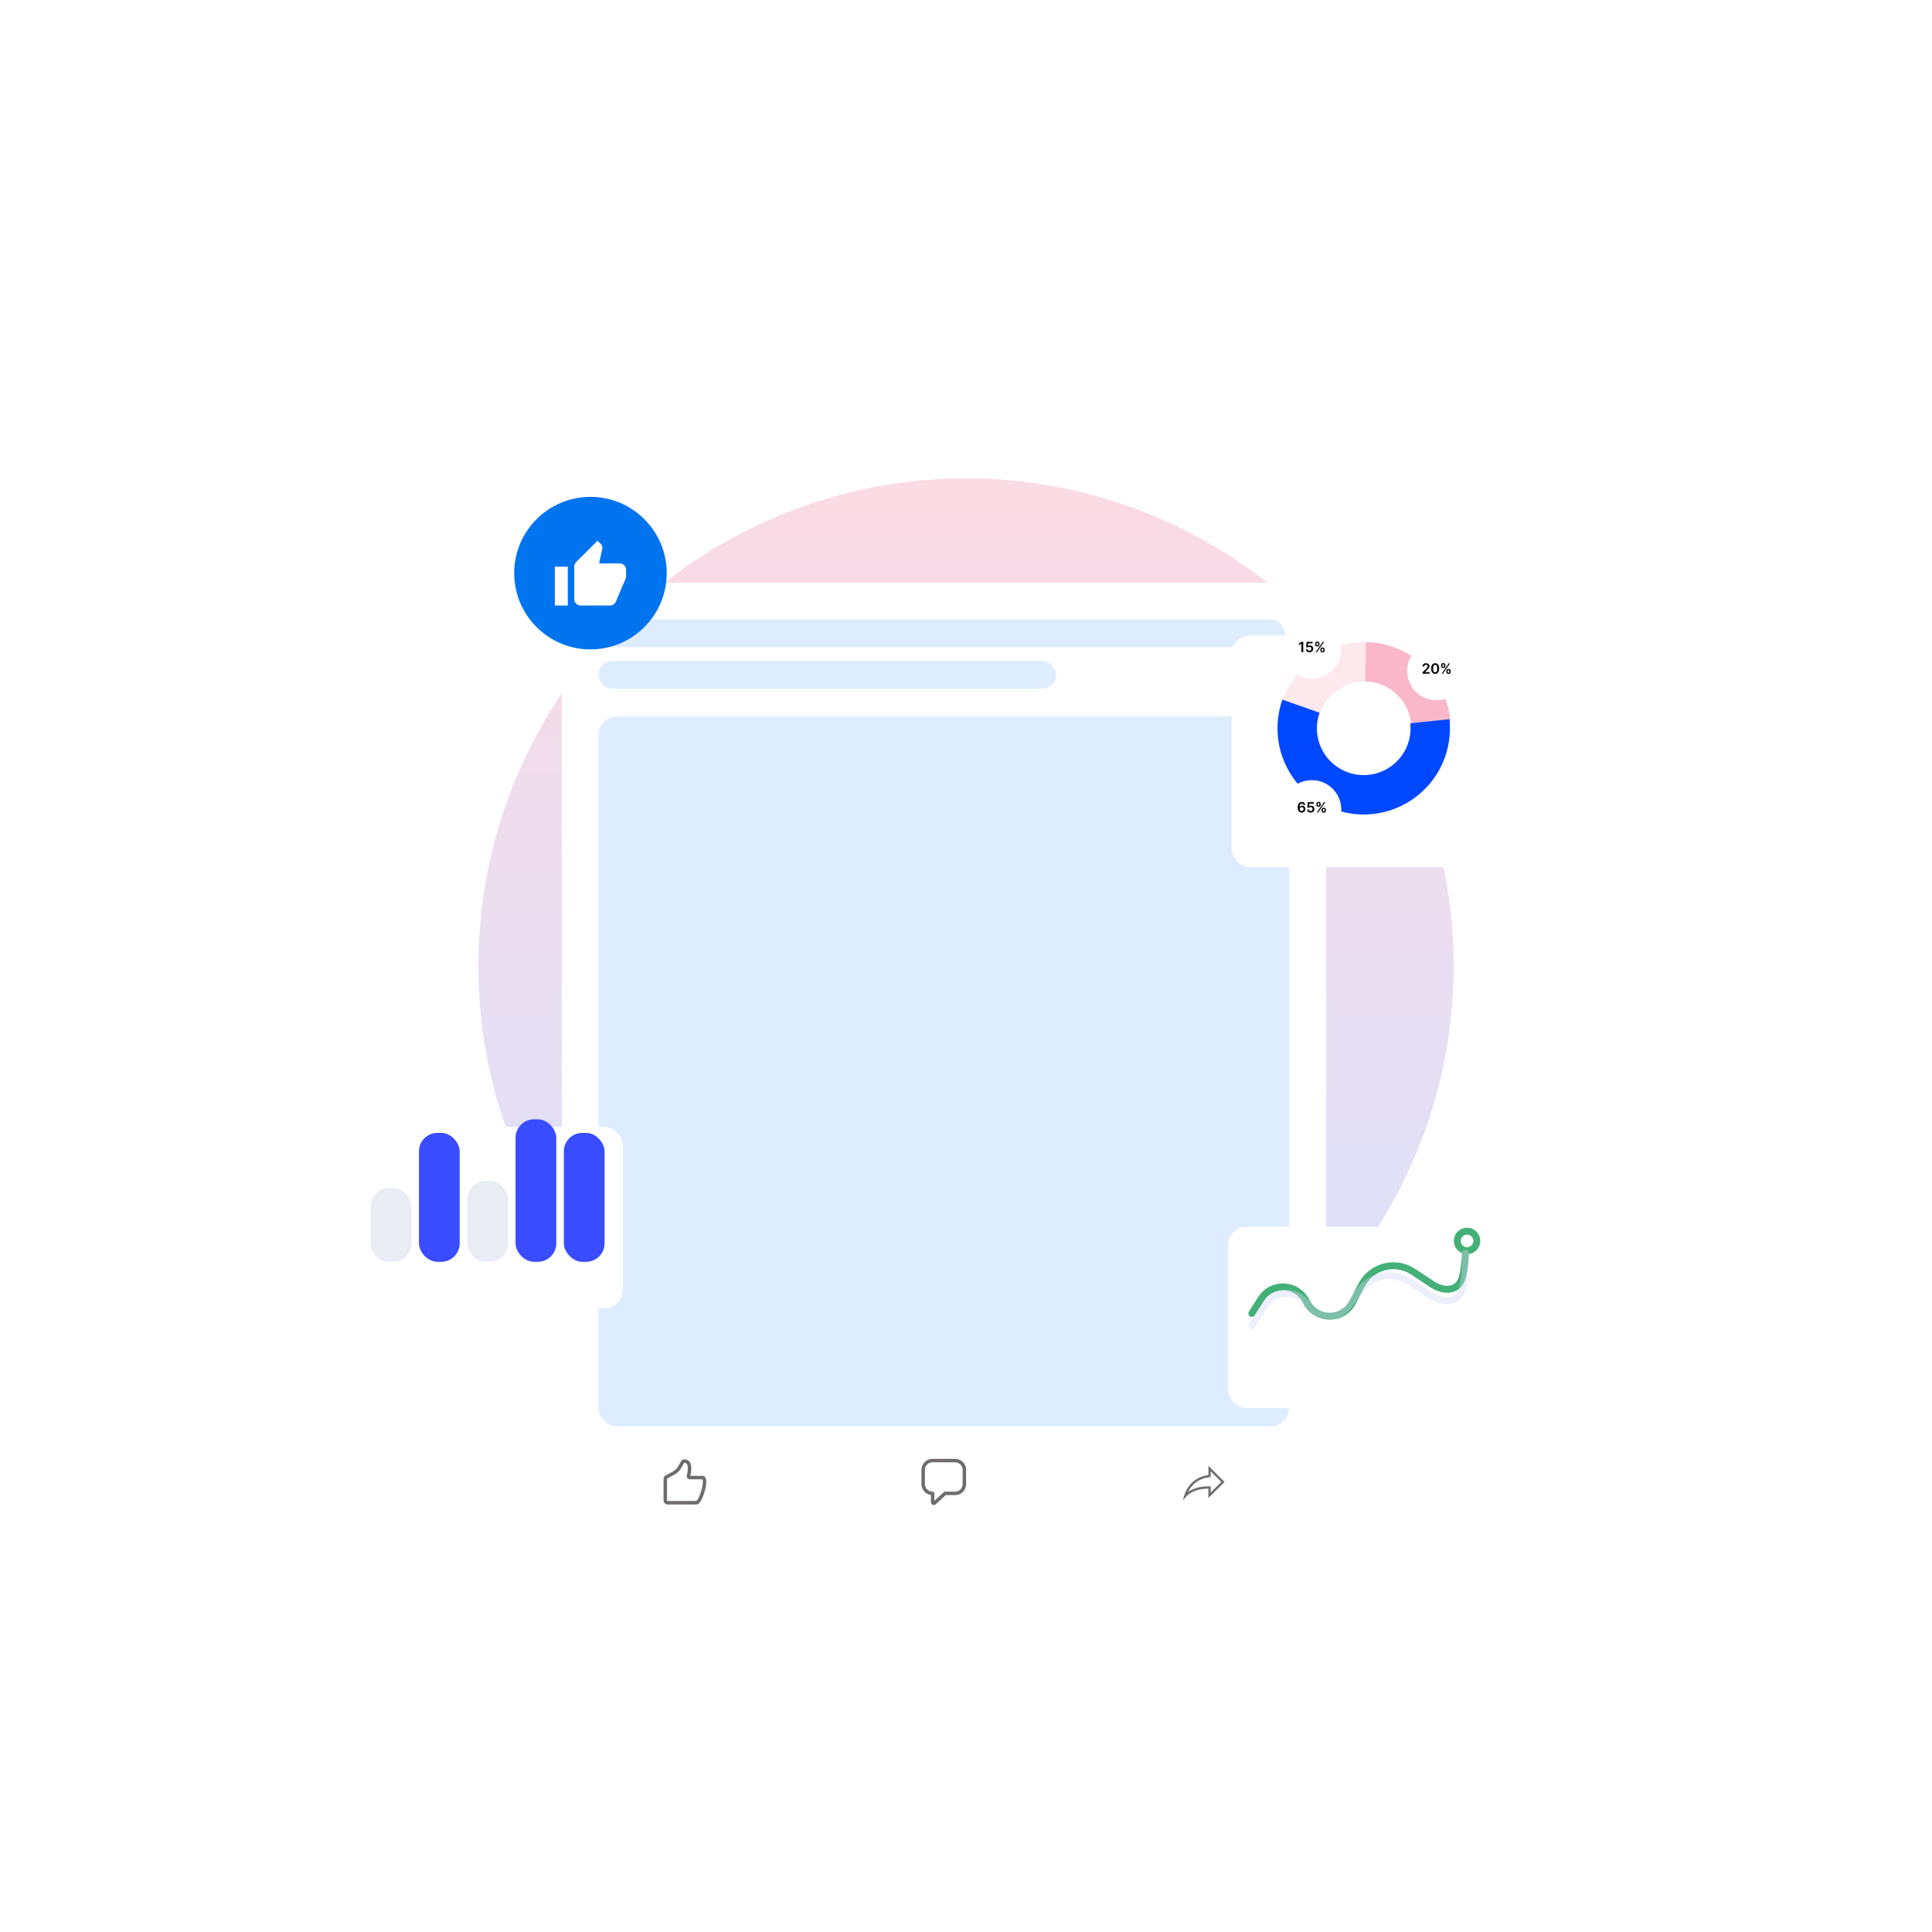 <svg width="836" height="836" viewBox="0 0 836 836" fill="none" xmlns="http://www.w3.org/2000/svg">
<g filter="url(#filter0_f_2572_118)">
<circle cx="211" cy="211" r="211" transform="matrix(1 0 0 -1 207 629)" fill="url(#paint0_linear_2572_118)" fill-opacity="0.5"/>
</g>
<g filter="url(#filter1_d_2572_118)">
<rect x="243" y="232" width="330.762" height="417.25" rx="24" fill="white" shape-rendering="crispEdges"/>
<rect x="259" y="248" width="297" height="12" rx="6" fill="#DDECFF"/>
<rect x="259" y="266" width="198" height="12" rx="6" fill="#DDECFF"/>
<rect x="259" y="290" width="298.762" height="307.25" rx="8" fill="#DDECFF"/>
<path d="M298.421 619.355H303.954C306.5 619.355 303.19 630.25 301.366 630.25H288.845C288.591 630.252 288.348 630.154 288.167 629.976C287.986 629.798 287.883 629.556 287.881 629.303V619.918C287.881 619.571 288.074 619.252 288.383 619.086C290.445 617.98 292.864 617.074 294.061 614.957L295.341 612.691C295.417 612.556 295.528 612.445 295.662 612.367C295.796 612.289 295.948 612.249 296.103 612.25C299.283 612.25 298.34 616.88 297.908 618.72C297.89 618.797 297.891 618.876 297.908 618.953C297.926 619.029 297.961 619.101 298.01 619.162C298.06 619.223 298.122 619.272 298.193 619.306C298.265 619.339 298.342 619.356 298.421 619.355Z" stroke="#706C6C" stroke-width="1.5" stroke-linecap="round" stroke-linejoin="round"/>
<path d="M403.565 626.208H404.315C404.315 626.009 404.236 625.818 404.095 625.678C403.954 625.537 403.764 625.458 403.565 625.458V626.208ZM408.924 626.208V625.458C408.735 625.458 408.554 625.529 408.416 625.657L408.924 626.208ZM400.221 616C400.221 615.573 400.305 615.15 400.468 614.756C400.632 614.362 400.871 614.003 401.173 613.702C401.475 613.4 401.833 613.16 402.228 612.997C402.622 612.834 403.045 612.75 403.472 612.75V611.25C402.212 611.25 401.004 611.75 400.113 612.641C399.222 613.532 398.722 614.74 398.722 616H400.221ZM400.221 622.208V616H398.722L398.721 622.208H400.221ZM403.471 625.458C402.609 625.458 401.782 625.116 401.173 624.506C400.563 623.897 400.221 623.07 400.221 622.208H398.721C398.721 623.468 399.221 624.676 400.112 625.567C401.003 626.458 402.211 626.958 403.471 626.958V625.458ZM403.543 625.458H403.472V626.958H403.544L403.543 625.458ZM403.565 625.458H403.543V626.958H403.565V625.458ZM404.315 630V626.208H402.815V630H404.315ZM403.896 629.816C403.931 629.783 403.976 629.761 404.024 629.753C404.072 629.745 404.121 629.751 404.166 629.77C404.211 629.79 404.249 629.822 404.275 629.863C404.302 629.904 404.316 629.951 404.316 630H402.816C402.816 631.09 404.111 631.657 404.912 630.92L403.896 629.816ZM408.416 625.657L403.896 629.816L404.912 630.92L409.432 626.76L408.416 625.657ZM413.293 625.458H408.924L408.923 626.958H413.293V625.458ZM416.543 622.208C416.543 623.07 416.2 623.897 415.591 624.506C414.981 625.116 414.155 625.458 413.293 625.458V626.958C414.552 626.958 415.761 626.458 416.651 625.567C417.542 624.676 418.043 623.468 418.043 622.208H416.543ZM416.543 616V622.208H418.043V616H416.543ZM413.292 612.75C414.154 612.75 414.98 613.092 415.59 613.702C416.199 614.311 416.543 615.138 416.543 616H418.043C418.043 614.74 417.541 613.532 416.65 612.641C415.76 611.75 414.551 611.25 413.292 611.25V612.75ZM403.47 612.75H413.292V611.25H403.471L403.47 612.75Z" fill="#706C6C"/>
<path d="M528.471 621.25L523.881 616.66V619.12L523.021 619.25C518.711 619.86 515.791 622.12 514.121 625.58C516.441 623.94 519.321 623.15 522.881 623.15H523.881V625.84M521.881 624.17C517.411 624.38 514.211 625.99 511.881 629.25C512.881 624.25 515.881 619.25 522.881 618.25V614.25L529.881 621.25L522.881 628.25V624.15C522.551 624.15 522.221 624.16 521.881 624.17Z" fill="#706C6C"/>
</g>
<circle cx="255.5" cy="248" r="33" fill="#0074EF"/>
<path d="M270.919 246.598C270.919 245.855 270.624 245.142 270.098 244.616C269.572 244.09 268.859 243.795 268.115 243.795H259.256L260.602 237.389C260.63 237.249 260.644 237.094 260.644 236.94C260.644 236.365 260.406 235.833 260.027 235.454L258.541 233.982L249.318 243.206C248.799 243.725 248.491 244.426 248.491 245.197V259.214C248.491 259.958 248.786 260.671 249.312 261.197C249.838 261.722 250.551 262.018 251.294 262.018H263.91C265.074 262.018 266.069 261.317 266.489 260.308L270.723 250.425C270.849 250.103 270.919 249.766 270.919 249.402V246.598ZM240.08 262.018H245.687V245.197H240.08V262.018Z" fill="white"/>
<g filter="url(#filter2_d_2572_118)">
<rect x="532.881" y="263" width="114.426" height="100.241" rx="8" fill="white"/>
</g>
<path d="M627.68 312.983C627.132 303.491 622.981 294.566 616.074 288.032C609.167 281.498 600.026 277.847 590.518 277.826L590.479 294.868C595.644 294.879 600.61 296.862 604.362 300.412C608.114 303.961 610.369 308.809 610.667 313.965L627.68 312.983Z" fill="#F9B7C9"/>
<path d="M591.041 277.83C581.534 277.676 572.327 281.157 565.301 287.563C558.274 293.968 553.959 302.814 553.235 312.295L570.227 313.592C570.621 308.442 572.965 303.636 576.782 300.157C580.599 296.677 585.6 294.786 590.764 294.87L591.041 277.83Z" fill="#FDE8EE"/>
<path d="M554.902 302.746C553.043 308.025 552.396 313.656 553.009 319.219C553.622 324.783 555.479 330.137 558.442 334.886C561.405 339.634 565.399 343.655 570.127 346.651C574.855 349.646 580.197 351.539 585.756 352.19C591.315 352.841 596.95 352.232 602.242 350.41C607.534 348.587 612.348 345.597 616.328 341.661C620.307 337.725 623.351 332.945 625.232 327.673C627.113 322.401 627.784 316.774 627.194 311.208L610.247 313.001C610.567 316.025 610.203 319.082 609.181 321.946C608.159 324.809 606.506 327.406 604.344 329.544C602.182 331.682 599.567 333.306 596.692 334.296C593.818 335.287 590.757 335.617 587.737 335.264C584.717 334.91 581.816 333.882 579.247 332.255C576.679 330.627 574.509 328.443 572.9 325.864C571.29 323.284 570.281 320.376 569.948 317.353C569.616 314.331 569.967 311.273 570.977 308.405L554.902 302.746Z" fill="#0048FF"/>
<g filter="url(#filter3_d_2572_118)">
<circle cx="567.644" cy="349.32" r="12.743" fill="white"/>
</g>
<path d="M571.862 350.715V350.479C571.862 350.307 571.898 350.147 571.971 350.002C572.045 349.857 572.152 349.74 572.293 349.651C572.434 349.563 572.605 349.518 572.805 349.518C573.012 349.518 573.185 349.563 573.324 349.651C573.463 349.739 573.569 349.855 573.64 350C573.713 350.145 573.749 350.305 573.749 350.479V350.715C573.749 350.888 573.713 351.047 573.64 351.192C573.567 351.337 573.461 351.454 573.32 351.543C573.18 351.631 573.009 351.676 572.805 351.676C572.602 351.676 572.43 351.631 572.289 351.543C572.148 351.454 572.041 351.337 571.969 351.192C571.898 351.047 571.862 350.888 571.862 350.715ZM572.431 350.479V350.715C572.431 350.829 572.458 350.935 572.513 351.031C572.569 351.127 572.666 351.174 572.805 351.174C572.946 351.174 573.043 351.127 573.095 351.033C573.149 350.937 573.176 350.831 573.176 350.715V350.479C573.176 350.363 573.15 350.257 573.1 350.161C573.049 350.064 572.951 350.015 572.805 350.015C572.669 350.015 572.572 350.064 572.516 350.161C572.459 350.257 572.431 350.363 572.431 350.479ZM569.594 348.161V347.926C569.594 347.751 569.631 347.592 569.705 347.446C569.779 347.301 569.886 347.185 570.027 347.098C570.168 347.009 570.339 346.965 570.539 346.965C570.744 346.965 570.916 347.009 571.056 347.098C571.197 347.185 571.303 347.301 571.374 347.446C571.445 347.592 571.481 347.751 571.481 347.926V348.161C571.481 348.335 571.444 348.495 571.372 348.64C571.301 348.784 571.194 348.9 571.054 348.987C570.913 349.074 570.741 349.118 570.539 349.118C570.335 349.118 570.162 349.074 570.021 348.987C569.881 348.9 569.775 348.783 569.703 348.638C569.63 348.493 569.594 348.334 569.594 348.161ZM570.167 347.926V348.161C570.167 348.277 570.194 348.383 570.247 348.479C570.303 348.574 570.4 348.621 570.539 348.621C570.679 348.621 570.775 348.574 570.827 348.479C570.881 348.383 570.908 348.277 570.908 348.161V347.926C570.908 347.81 570.882 347.703 570.831 347.608C570.781 347.51 570.683 347.462 570.539 347.462C570.401 347.462 570.305 347.51 570.25 347.608C570.194 347.705 570.167 347.811 570.167 347.926ZM569.842 351.551L572.91 347.089H573.455L570.387 351.551H569.842Z" fill="black"/>
<path d="M567.142 351.612C566.852 351.612 566.592 351.558 566.362 351.449C566.132 351.338 565.95 351.187 565.815 350.996C565.681 350.804 565.61 350.585 565.602 350.338H566.386C566.4 350.521 566.48 350.67 566.623 350.786C566.767 350.901 566.94 350.959 567.142 350.959C567.3 350.959 567.441 350.922 567.565 350.85C567.688 350.777 567.786 350.676 567.857 350.547C567.928 350.417 567.963 350.27 567.961 350.104C567.963 349.936 567.927 349.786 567.855 349.656C567.782 349.525 567.682 349.422 567.556 349.348C567.43 349.273 567.284 349.235 567.12 349.235C566.987 349.234 566.855 349.258 566.726 349.309C566.597 349.36 566.494 349.427 566.419 349.51L565.689 349.39L565.922 347.089H568.51V347.764H566.591L566.462 348.947H566.488C566.571 348.85 566.688 348.77 566.839 348.706C566.99 348.64 567.156 348.608 567.336 348.608C567.606 348.608 567.847 348.671 568.059 348.799C568.271 348.926 568.438 349.1 568.56 349.322C568.682 349.544 568.744 349.799 568.744 350.085C568.744 350.38 568.675 350.643 568.539 350.874C568.404 351.103 568.215 351.284 567.974 351.416C567.735 351.547 567.457 351.612 567.142 351.612Z" fill="black"/>
<path d="M563.249 351.613C563.035 351.611 562.827 351.574 562.623 351.502C562.42 351.427 562.237 351.308 562.074 351.142C561.912 350.975 561.782 350.753 561.687 350.477C561.591 350.2 561.544 349.857 561.545 349.447C561.545 349.065 561.586 348.724 561.667 348.425C561.748 348.126 561.865 347.873 562.018 347.667C562.17 347.459 562.354 347.301 562.569 347.192C562.785 347.083 563.027 347.028 563.295 347.028C563.575 347.028 563.823 347.084 564.04 347.194C564.258 347.304 564.433 347.455 564.567 347.647C564.701 347.837 564.783 348.052 564.815 348.292H564.02C563.979 348.121 563.896 347.984 563.77 347.882C563.645 347.779 563.486 347.728 563.295 347.728C562.985 347.728 562.747 347.862 562.58 348.131C562.414 348.4 562.331 348.769 562.329 349.238H562.36C562.431 349.11 562.523 349 562.637 348.909C562.75 348.817 562.878 348.747 563.02 348.697C563.164 348.647 563.316 348.621 563.475 348.621C563.737 348.621 563.971 348.684 564.179 348.808C564.388 348.933 564.554 349.106 564.676 349.325C564.798 349.543 564.858 349.793 564.857 350.074C564.858 350.368 564.791 350.631 564.656 350.865C564.521 351.098 564.333 351.281 564.092 351.414C563.851 351.548 563.57 351.614 563.249 351.613ZM563.244 350.959C563.403 350.959 563.544 350.921 563.669 350.844C563.794 350.767 563.893 350.663 563.966 350.532C564.038 350.401 564.074 350.255 564.072 350.092C564.074 349.932 564.039 349.788 563.968 349.658C563.898 349.529 563.802 349.427 563.678 349.351C563.555 349.275 563.414 349.238 563.255 349.238C563.138 349.238 563.028 349.26 562.926 349.305C562.825 349.35 562.736 349.413 562.661 349.493C562.585 349.571 562.525 349.663 562.482 349.767C562.44 349.87 562.418 349.981 562.417 350.098C562.418 350.254 562.454 350.397 562.525 350.528C562.597 350.658 562.695 350.763 562.82 350.841C562.945 350.92 563.086 350.959 563.244 350.959Z" fill="black"/>
<g filter="url(#filter4_d_2572_118)">
<circle cx="621.628" cy="289.279" r="12.743" fill="white"/>
</g>
<path d="M625.839 290.674V290.438C625.839 290.266 625.875 290.106 625.947 289.961C626.022 289.816 626.129 289.699 626.27 289.61C626.411 289.522 626.582 289.477 626.782 289.477C626.988 289.477 627.161 289.522 627.301 289.61C627.44 289.698 627.545 289.814 627.616 289.959C627.689 290.104 627.725 290.264 627.725 290.438V290.674C627.725 290.847 627.689 291.006 627.616 291.151C627.544 291.296 627.437 291.413 627.296 291.502C627.157 291.59 626.985 291.635 626.782 291.635C626.579 291.635 626.406 291.59 626.266 291.502C626.125 291.413 626.018 291.296 625.945 291.151C625.874 291.006 625.839 290.847 625.839 290.674ZM626.407 290.438V290.674C626.407 290.788 626.435 290.894 626.49 290.99C626.545 291.085 626.643 291.133 626.782 291.133C626.923 291.133 627.019 291.086 627.072 290.992C627.126 290.896 627.152 290.79 627.152 290.674V290.438C627.152 290.322 627.127 290.216 627.076 290.12C627.025 290.023 626.927 289.974 626.782 289.974C626.645 289.974 626.549 290.023 626.492 290.12C626.436 290.216 626.407 290.322 626.407 290.438ZM623.57 288.12V287.885C623.57 287.71 623.607 287.551 623.681 287.405C623.756 287.26 623.863 287.144 624.004 287.057C624.145 286.968 624.315 286.924 624.516 286.924C624.721 286.924 624.893 286.968 625.032 287.057C625.173 287.144 625.279 287.26 625.35 287.405C625.422 287.551 625.457 287.71 625.457 287.885V288.12C625.457 288.294 625.421 288.454 625.348 288.599C625.277 288.743 625.171 288.859 625.03 288.946C624.889 289.033 624.718 289.077 624.516 289.077C624.311 289.077 624.138 289.033 623.997 288.946C623.858 288.859 623.752 288.742 623.679 288.597C623.607 288.452 623.57 288.293 623.57 288.12ZM624.143 287.885V288.12C624.143 288.236 624.17 288.342 624.224 288.438C624.279 288.533 624.376 288.58 624.516 288.58C624.655 288.58 624.751 288.533 624.804 288.438C624.857 288.342 624.884 288.236 624.884 288.12V287.885C624.884 287.769 624.859 287.662 624.808 287.567C624.757 287.469 624.66 287.421 624.516 287.421C624.378 287.421 624.281 287.469 624.226 287.567C624.171 287.664 624.143 287.77 624.143 287.885ZM623.819 291.51L626.887 287.048H627.431L624.363 291.51H623.819Z" fill="black"/>
<path d="M621.012 291.596C620.653 291.596 620.345 291.505 620.088 291.323C619.833 291.14 619.636 290.877 619.498 290.532C619.361 290.187 619.293 289.77 619.293 289.284C619.294 288.797 619.363 288.383 619.5 288.042C619.638 287.699 619.835 287.438 620.09 287.257C620.348 287.077 620.655 286.987 621.012 286.987C621.369 286.987 621.677 287.077 621.934 287.257C622.191 287.438 622.388 287.699 622.524 288.042C622.662 288.385 622.731 288.799 622.731 289.284C622.731 289.772 622.662 290.189 622.524 290.535C622.388 290.879 622.191 291.142 621.934 291.323C621.678 291.505 621.371 291.596 621.012 291.596ZM621.012 290.914C621.291 290.914 621.511 290.776 621.672 290.502C621.835 290.226 621.916 289.82 621.916 289.284C621.916 288.929 621.879 288.632 621.805 288.391C621.731 288.149 621.627 287.968 621.491 287.846C621.356 287.722 621.197 287.661 621.012 287.661C620.735 287.661 620.515 287.799 620.354 288.075C620.193 288.349 620.112 288.752 620.11 289.284C620.109 289.64 620.144 289.939 620.217 290.182C620.291 290.424 620.395 290.607 620.531 290.731C620.666 290.853 620.826 290.914 621.012 290.914Z" fill="black"/>
<path d="M615.552 291.511V290.927L617.101 289.408C617.249 289.258 617.372 289.126 617.471 289.009C617.57 288.893 617.644 288.781 617.693 288.672C617.743 288.563 617.767 288.446 617.767 288.323C617.767 288.182 617.736 288.061 617.672 287.961C617.608 287.86 617.52 287.781 617.408 287.726C617.296 287.671 617.169 287.643 617.027 287.643C616.88 287.643 616.751 287.674 616.641 287.735C616.531 287.794 616.445 287.879 616.384 287.99C616.324 288.1 616.295 288.231 616.295 288.384H615.525C615.525 288.101 615.59 287.854 615.719 287.645C615.849 287.436 616.027 287.274 616.253 287.159C616.481 287.045 616.743 286.987 617.038 286.987C617.337 286.987 617.6 287.043 617.826 287.155C618.053 287.267 618.229 287.42 618.354 287.615C618.48 287.809 618.543 288.032 618.543 288.282C618.543 288.449 618.511 288.613 618.447 288.774C618.383 288.935 618.271 289.114 618.11 289.31C617.95 289.506 617.725 289.744 617.436 290.022L616.667 290.805V290.835H618.611V291.511H615.552Z" fill="black"/>
<g filter="url(#filter5_d_2572_118)">
<circle cx="567.644" cy="279.962" r="12.743" fill="white"/>
</g>
<path d="M571.337 281.356V281.121C571.337 280.948 571.373 280.789 571.446 280.644C571.52 280.499 571.627 280.382 571.768 280.293C571.909 280.204 572.08 280.16 572.28 280.16C572.486 280.16 572.659 280.204 572.799 280.293C572.938 280.38 573.043 280.496 573.115 280.642C573.187 280.787 573.223 280.947 573.223 281.121V281.356C573.223 281.529 573.187 281.688 573.115 281.833C573.042 281.979 572.935 282.096 572.794 282.184C572.655 282.273 572.483 282.317 572.28 282.317C572.077 282.317 571.905 282.273 571.764 282.184C571.623 282.096 571.516 281.979 571.443 281.833C571.372 281.688 571.337 281.529 571.337 281.356ZM571.905 281.121V281.356C571.905 281.471 571.933 281.576 571.988 281.672C572.043 281.768 572.141 281.816 572.28 281.816C572.421 281.816 572.518 281.769 572.57 281.674C572.624 281.579 572.65 281.473 572.65 281.356V281.121C572.65 281.005 572.625 280.899 572.574 280.803C572.523 280.706 572.425 280.657 572.28 280.657C572.143 280.657 572.047 280.706 571.99 280.803C571.934 280.899 571.905 281.005 571.905 281.121ZM569.068 278.803V278.567C569.068 278.393 569.105 278.233 569.179 278.088C569.254 277.943 569.361 277.827 569.502 277.739C569.643 277.651 569.814 277.606 570.014 277.606C570.219 277.606 570.391 277.651 570.53 277.739C570.671 277.827 570.777 277.943 570.849 278.088C570.92 278.233 570.955 278.393 570.955 278.567V278.803C570.955 278.977 570.919 279.137 570.846 279.282C570.775 279.426 570.669 279.541 570.528 279.628C570.387 279.716 570.216 279.759 570.014 279.759C569.809 279.759 569.636 279.716 569.495 279.628C569.356 279.541 569.25 279.425 569.177 279.28C569.105 279.135 569.068 278.976 569.068 278.803ZM569.641 278.567V278.803C569.641 278.919 569.668 279.025 569.722 279.121C569.777 279.215 569.875 279.262 570.014 279.262C570.153 279.262 570.249 279.215 570.302 279.121C570.355 279.025 570.382 278.919 570.382 278.803V278.567C570.382 278.451 570.357 278.345 570.306 278.249C570.255 278.152 570.158 278.103 570.014 278.103C569.876 278.103 569.779 278.152 569.724 278.249C569.669 278.347 569.641 278.453 569.641 278.567ZM569.317 282.193L572.385 277.731H572.929L569.861 282.193H569.317Z" fill="black"/>
<path d="M566.622 282.254C566.332 282.254 566.072 282.199 565.842 282.09C565.613 281.98 565.431 281.829 565.296 281.637C565.162 281.445 565.091 281.226 565.082 280.979H565.866C565.881 281.162 565.96 281.312 566.104 281.428C566.248 281.543 566.421 281.6 566.622 281.6C566.781 281.6 566.922 281.564 567.045 281.491C567.169 281.419 567.266 281.318 567.337 281.188C567.408 281.059 567.443 280.912 567.442 280.746C567.443 280.578 567.408 280.428 567.335 280.297C567.262 280.166 567.163 280.064 567.036 279.99C566.91 279.914 566.765 279.877 566.601 279.877C566.467 279.875 566.336 279.9 566.206 279.951C566.077 280.002 565.975 280.068 565.899 280.151L565.169 280.031L565.402 277.73H567.991V278.406H566.071L565.943 279.589H565.969C566.052 279.492 566.169 279.411 566.32 279.347C566.471 279.282 566.636 279.249 566.816 279.249C567.087 279.249 567.328 279.313 567.54 279.441C567.752 279.567 567.919 279.742 568.041 279.964C568.163 280.186 568.224 280.44 568.224 280.726C568.224 281.021 568.156 281.284 568.019 281.515C567.884 281.745 567.696 281.926 567.455 282.058C567.215 282.188 566.938 282.254 566.622 282.254Z" fill="black"/>
<path d="M563.937 277.73V282.193H563.128V278.517H563.102L562.059 279.184V278.443L563.168 277.73H563.937Z" fill="black"/>
<g filter="url(#filter6_d_2572_118)">
<rect x="151.551" y="475.632" width="117.996" height="78.431" rx="8" fill="white"/>
</g>
<rect x="181.287" y="490.209" width="17.626" height="55.791" rx="8" fill="#394CFF"/>
<rect x="160.387" y="514" width="17.626" height="32" rx="8" fill="#E9ECF3"/>
<rect x="202.188" y="511" width="17.626" height="35" rx="8" fill="#E9ECF3"/>
<rect x="243.986" y="490.209" width="17.626" height="55.791" rx="8" fill="#394CFF"/>
<rect x="223.086" y="484.342" width="17.626" height="61.658" rx="8" fill="#394CFF"/>
<g filter="url(#filter7_d_2572_118)">
<rect x="531.369" y="518.819" width="117.996" height="78.431" rx="8" fill="white"/>
</g>
<path d="M541.691 568.327L545.69 562.046C550.411 554.632 561.438 555.283 565.253 563.201V563.201C569.257 571.513 581.026 571.702 585.296 563.524L589.218 556.012C593.462 547.883 603.808 545.211 611.458 550.269L619.526 555.604C625.184 559.345 631.462 558.745 632.929 552.122C633.777 548.289 634.321 543.251 634.111 536.958" stroke="#43B077" stroke-width="3" stroke-linecap="round"/>
<circle cx="634.817" cy="536.958" r="4.223" fill="white" stroke="#43B077" stroke-width="3" stroke-linecap="round"/>
<path opacity="0.4" d="M541.691 573.654L547.439 564.627C551.682 557.961 561.399 557.92 565.699 564.55V564.55C569.856 570.96 579.159 571.182 583.617 564.977L588.111 558.724C593.161 551.695 602.862 549.913 610.081 554.686L618.595 560.316C624.846 564.449 631.726 563.713 633.155 556.357C633.871 552.675 634.301 547.998 634.111 542.285" stroke="#D5D7F8" stroke-width="3" stroke-linecap="round"/>
<defs>
<filter id="filter0_f_2572_118" x="0.582" y="0.582" width="834.836" height="834.836" filterUnits="userSpaceOnUse" color-interpolation-filters="sRGB">
<feFlood flood-opacity="0" result="BackgroundImageFix"/>
<feBlend mode="normal" in="SourceGraphic" in2="BackgroundImageFix" result="shape"/>
<feGaussianBlur stdDeviation="103.209" result="effect1_foregroundBlur_2572_118"/>
</filter>
<filter id="filter1_d_2572_118" x="193" y="202" width="430.762" height="517.25" filterUnits="userSpaceOnUse" color-interpolation-filters="sRGB">
<feFlood flood-opacity="0" result="BackgroundImageFix"/>
<feColorMatrix in="SourceAlpha" type="matrix" values="0 0 0 0 0 0 0 0 0 0 0 0 0 0 0 0 0 0 127 0" result="hardAlpha"/>
<feOffset dy="20"/>
<feGaussianBlur stdDeviation="25"/>
<feComposite in2="hardAlpha" operator="out"/>
<feColorMatrix type="matrix" values="0 0 0 0 0.192 0 0 0 0 0.192 0 0 0 0 0.192 0 0 0 0.05 0"/>
<feBlend mode="normal" in2="BackgroundImageFix" result="effect1_dropShadow_2572_118"/>
<feBlend mode="normal" in="SourceGraphic" in2="effect1_dropShadow_2572_118" result="shape"/>
</filter>
<filter id="filter2_d_2572_118" x="508.881" y="251" width="162.426" height="148.241" filterUnits="userSpaceOnUse" color-interpolation-filters="sRGB">
<feFlood flood-opacity="0" result="BackgroundImageFix"/>
<feColorMatrix in="SourceAlpha" type="matrix" values="0 0 0 0 0 0 0 0 0 0 0 0 0 0 0 0 0 0 127 0" result="hardAlpha"/>
<feMorphology radius="10" operator="erode" in="SourceAlpha" result="effect1_dropShadow_2572_118"/>
<feOffset dy="12"/>
<feGaussianBlur stdDeviation="17"/>
<feComposite in2="hardAlpha" operator="out"/>
<feColorMatrix type="matrix" values="0 0 0 0 0.227 0 0 0 0 0.302 0 0 0 0 0.914 0 0 0 0.15 0"/>
<feBlend mode="normal" in2="BackgroundImageFix" result="effect1_dropShadow_2572_118"/>
<feBlend mode="normal" in="SourceGraphic" in2="effect1_dropShadow_2572_118" result="shape"/>
</filter>
<filter id="filter3_d_2572_118" x="500.9" y="283.577" width="133.486" height="133.486" filterUnits="userSpaceOnUse" color-interpolation-filters="sRGB">
<feFlood flood-opacity="0" result="BackgroundImageFix"/>
<feColorMatrix in="SourceAlpha" type="matrix" values="0 0 0 0 0 0 0 0 0 0 0 0 0 0 0 0 0 0 127 0" result="hardAlpha"/>
<feOffset dy="1"/>
<feGaussianBlur stdDeviation="27"/>
<feComposite in2="hardAlpha" operator="out"/>
<feColorMatrix type="matrix" values="0 0 0 0 0 0 0 0 0 0 0 0 0 0 0 0 0 0 0.1 0"/>
<feBlend mode="normal" in2="BackgroundImageFix" result="effect1_dropShadow_2572_118"/>
<feBlend mode="normal" in="SourceGraphic" in2="effect1_dropShadow_2572_118" result="shape"/>
</filter>
<filter id="filter4_d_2572_118" x="554.885" y="223.536" width="133.486" height="133.486" filterUnits="userSpaceOnUse" color-interpolation-filters="sRGB">
<feFlood flood-opacity="0" result="BackgroundImageFix"/>
<feColorMatrix in="SourceAlpha" type="matrix" values="0 0 0 0 0 0 0 0 0 0 0 0 0 0 0 0 0 0 127 0" result="hardAlpha"/>
<feOffset dy="1"/>
<feGaussianBlur stdDeviation="27"/>
<feComposite in2="hardAlpha" operator="out"/>
<feColorMatrix type="matrix" values="0 0 0 0 0 0 0 0 0 0 0 0 0 0 0 0 0 0 0.1 0"/>
<feBlend mode="normal" in2="BackgroundImageFix" result="effect1_dropShadow_2572_118"/>
<feBlend mode="normal" in="SourceGraphic" in2="effect1_dropShadow_2572_118" result="shape"/>
</filter>
<filter id="filter5_d_2572_118" x="500.9" y="214.219" width="133.486" height="133.486" filterUnits="userSpaceOnUse" color-interpolation-filters="sRGB">
<feFlood flood-opacity="0" result="BackgroundImageFix"/>
<feColorMatrix in="SourceAlpha" type="matrix" values="0 0 0 0 0 0 0 0 0 0 0 0 0 0 0 0 0 0 127 0" result="hardAlpha"/>
<feOffset dy="1"/>
<feGaussianBlur stdDeviation="27"/>
<feComposite in2="hardAlpha" operator="out"/>
<feColorMatrix type="matrix" values="0 0 0 0 0 0 0 0 0 0 0 0 0 0 0 0 0 0 0.1 0"/>
<feBlend mode="normal" in2="BackgroundImageFix" result="effect1_dropShadow_2572_118"/>
<feBlend mode="normal" in="SourceGraphic" in2="effect1_dropShadow_2572_118" result="shape"/>
</filter>
<filter id="filter6_d_2572_118" x="127.551" y="463.632" width="165.996" height="126.431" filterUnits="userSpaceOnUse" color-interpolation-filters="sRGB">
<feFlood flood-opacity="0" result="BackgroundImageFix"/>
<feColorMatrix in="SourceAlpha" type="matrix" values="0 0 0 0 0 0 0 0 0 0 0 0 0 0 0 0 0 0 127 0" result="hardAlpha"/>
<feMorphology radius="10" operator="erode" in="SourceAlpha" result="effect1_dropShadow_2572_118"/>
<feOffset dy="12"/>
<feGaussianBlur stdDeviation="17"/>
<feComposite in2="hardAlpha" operator="out"/>
<feColorMatrix type="matrix" values="0 0 0 0 0.227 0 0 0 0 0.302 0 0 0 0 0.914 0 0 0 0.15 0"/>
<feBlend mode="normal" in2="BackgroundImageFix" result="effect1_dropShadow_2572_118"/>
<feBlend mode="normal" in="SourceGraphic" in2="effect1_dropShadow_2572_118" result="shape"/>
</filter>
<filter id="filter7_d_2572_118" x="507.369" y="506.819" width="165.996" height="126.431" filterUnits="userSpaceOnUse" color-interpolation-filters="sRGB">
<feFlood flood-opacity="0" result="BackgroundImageFix"/>
<feColorMatrix in="SourceAlpha" type="matrix" values="0 0 0 0 0 0 0 0 0 0 0 0 0 0 0 0 0 0 127 0" result="hardAlpha"/>
<feMorphology radius="10" operator="erode" in="SourceAlpha" result="effect1_dropShadow_2572_118"/>
<feOffset dy="12"/>
<feGaussianBlur stdDeviation="17"/>
<feComposite in2="hardAlpha" operator="out"/>
<feColorMatrix type="matrix" values="0 0 0 0 0.227 0 0 0 0 0.302 0 0 0 0 0.914 0 0 0 0.15 0"/>
<feBlend mode="normal" in2="BackgroundImageFix" result="effect1_dropShadow_2572_118"/>
<feBlend mode="normal" in="SourceGraphic" in2="effect1_dropShadow_2572_118" result="shape"/>
</filter>
<linearGradient id="paint0_linear_2572_118" x1="211" y1="0" x2="211" y2="422" gradientUnits="userSpaceOnUse">
<stop stop-color="#B0C6FF"/>
<stop offset="1" stop-color="#F9B7C9"/>
</linearGradient>
</defs>
</svg>
